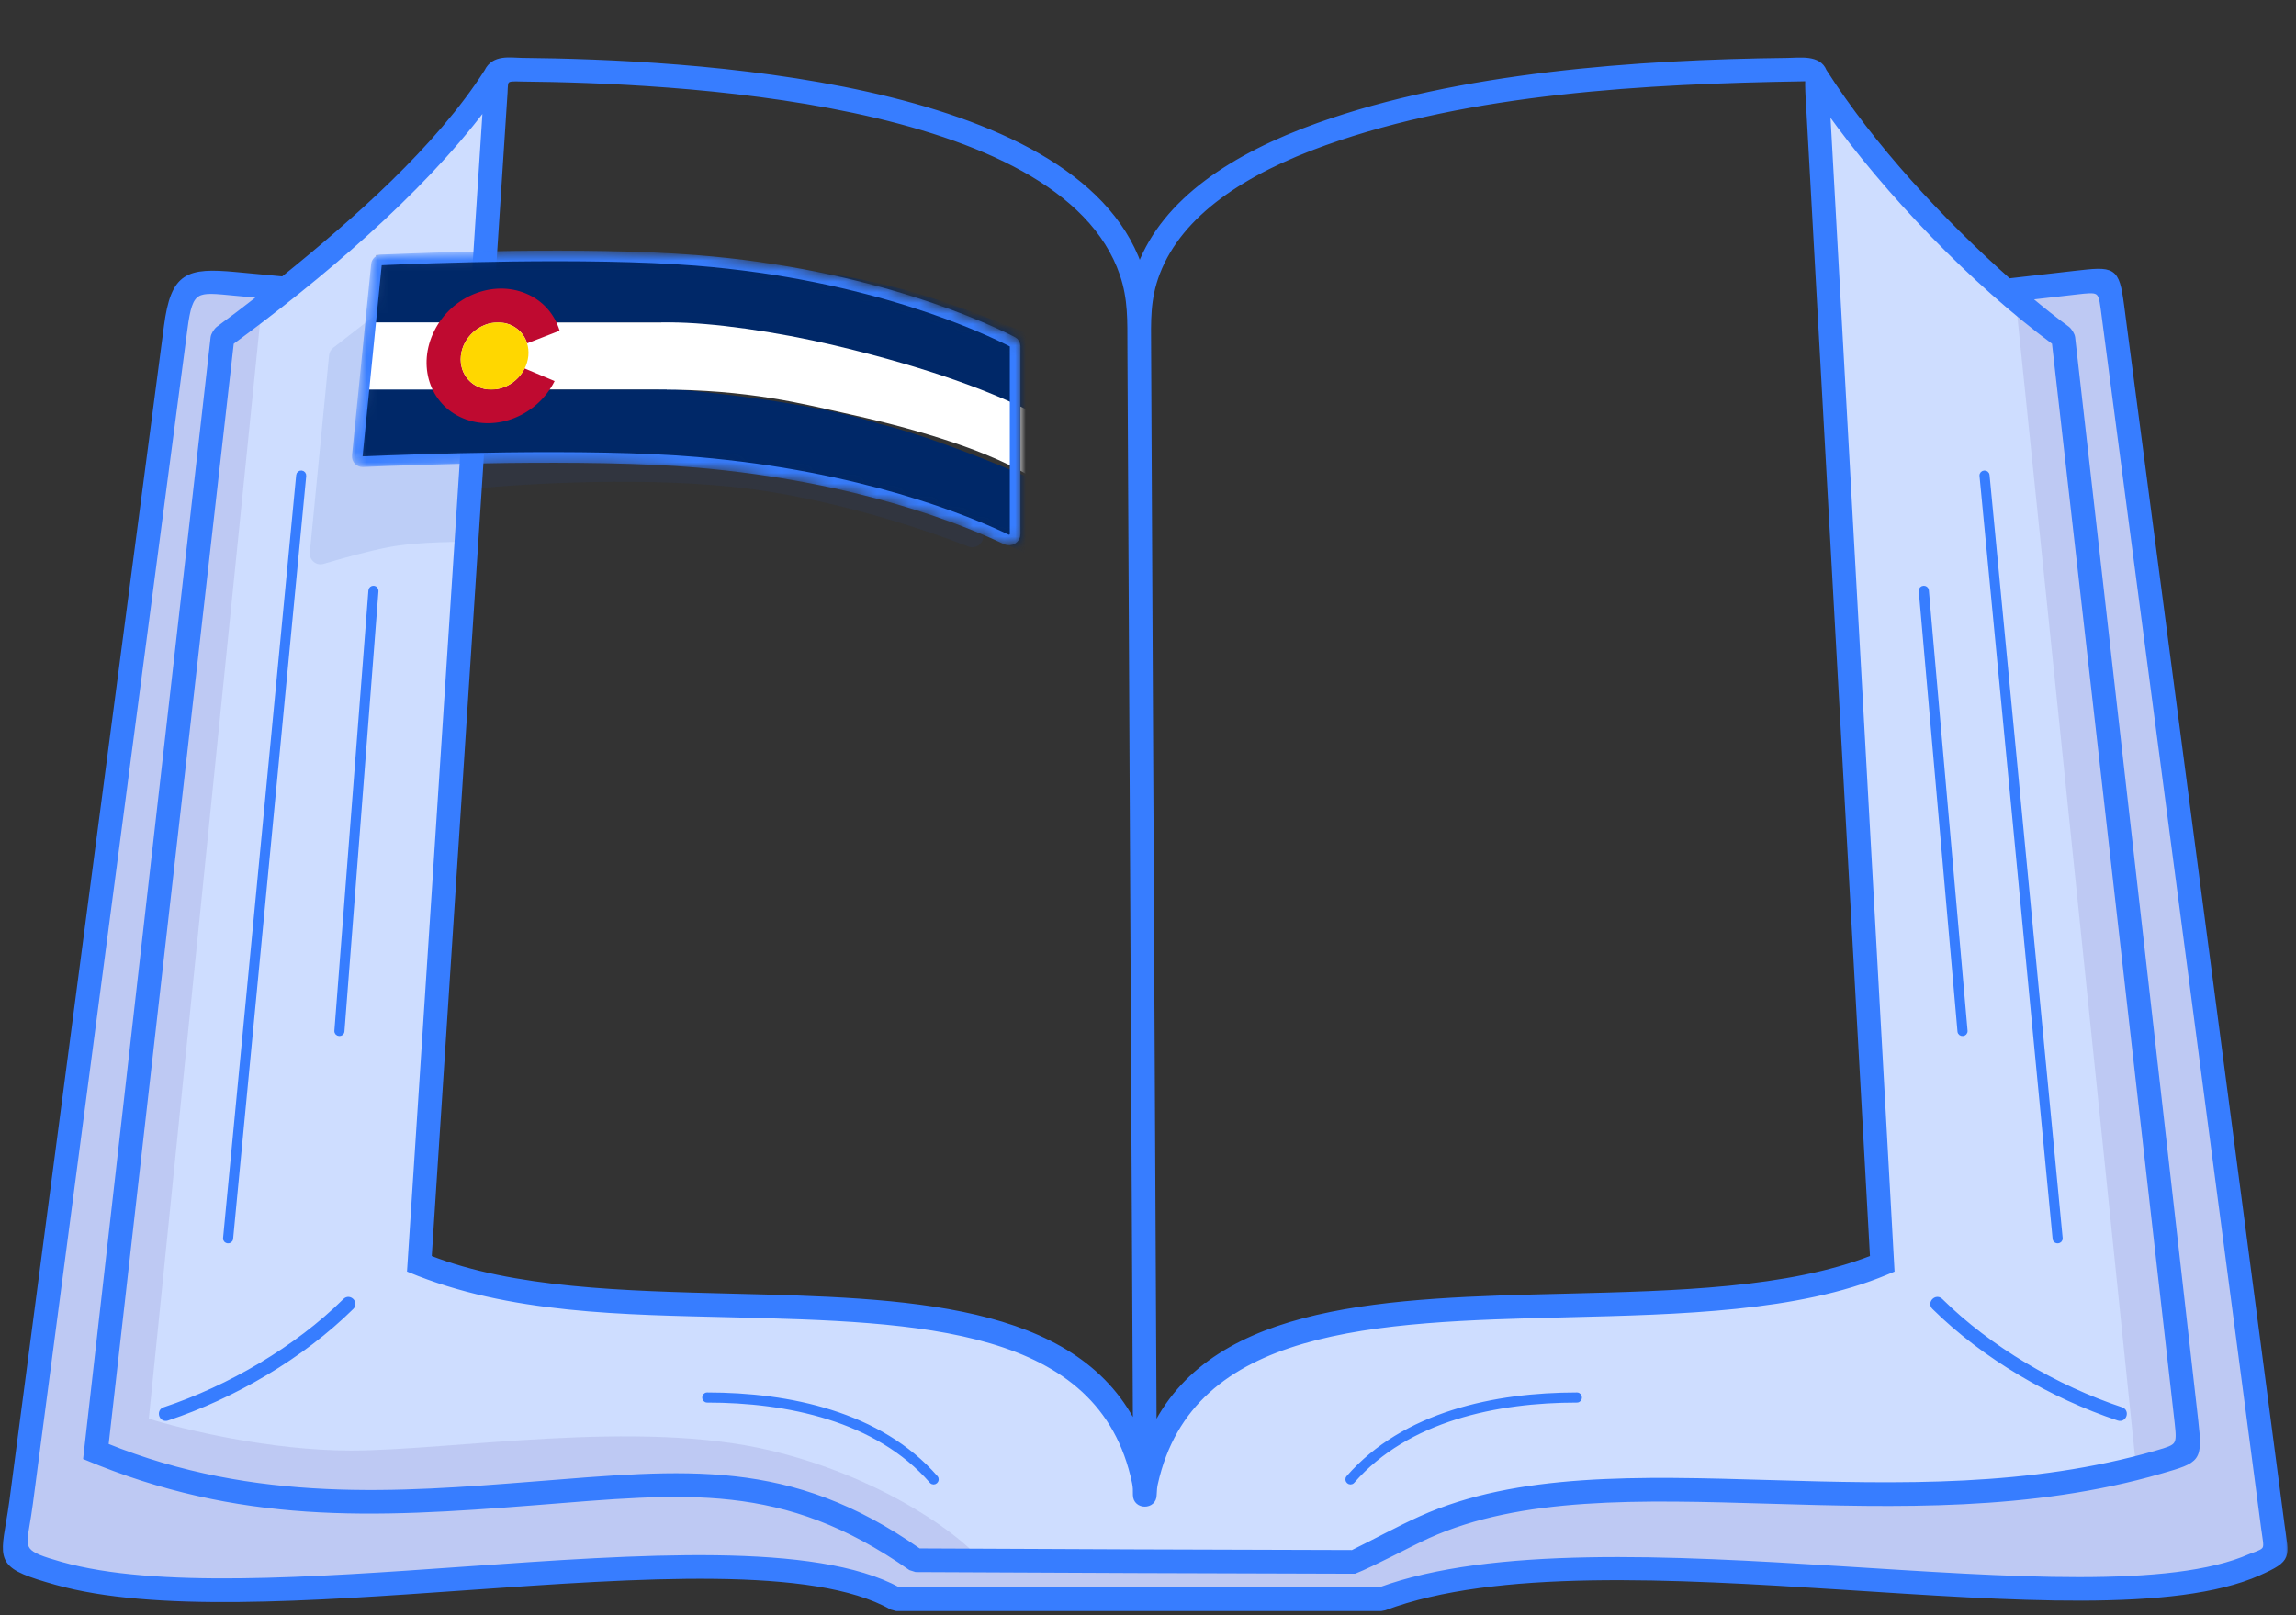 <svg width="216" height="152" viewBox="0 0 216 152" fill="none" xmlns="http://www.w3.org/2000/svg">
<rect x="0" y="0" width="216" height="152" fill="#333333" stroke="none"/>
<path d="M26.5 27.5L47 7L39.5 119L51.5 122L83 123L97 126.5L104.5 132.5L108 135.5L118.5 126.5L134 123L164 122L177 118.5L171 7L180 19.5L188.5 27.5L198.5 26.5L214 146.5L201 150L177 148H146.5L130.5 150H84L72 148L23.5 150L4.5 148L1.5 145.5L17 28.5L19.5 26.5L26.5 27.5Z" fill="#CEDDFF"/>
<g style="mix-blend-mode:multiply" opacity="0.1">
<path d="M14 133.5L24.5 30V27H17L1 146L17 151L49.5 149L74 147.5L84 151H128.5L136.5 149L152 147.5L183.5 149H207L214 146L198 27H189.5L201 138.5L185.5 141H144.5L128.5 146H91.5C89.333 143.833 82.5 138.9 72.5 136.5C60 133.5 42.5 136.5 33 136.5C25.4 136.5 17.167 134.5 14 133.5Z" fill="#2D1582"/>
</g>
<g style="mix-blend-mode:multiply" opacity="0.1">
<path d="M35.5 29.5L31.34 32.736C31.123 32.904 30.985 33.155 30.958 33.428L29.147 51.993C29.077 52.707 29.759 53.264 30.447 53.06C32.016 52.594 34.556 51.876 36.5 51.5C39.527 50.914 44 51 44 51L44.5 46C49.333 45.5 61.3 44.8 70.5 46C78.66 47.064 86.899 49.781 91.1 51.428C91.768 51.69 92.5 51.201 92.5 50.483V50L86 47.5L76 45L63 43H44.5H33.5L35.5 29.5Z" fill="#1B49AD"/>
</g>
<mask id="path-4-outside-1_16_44204" maskUnits="userSpaceOnUse" x="-0.53" y="4.605" width="216" height="148" fill="black">
<rect fill="white" x="-0.53" y="4.605" width="216" height="148"/>
<path d="M108.609 134.3C114.4 122.746 130.682 122.344 147.265 121.937C157.688 121.681 168.234 121.421 176.128 118.33L170.139 10.408C170.095 9.616 170.033 8.804 170.023 8.011C170.014 7.364 170.147 7.445 169.495 7.456C154.904 7.693 138.348 8.581 124.649 13.478C117.029 16.202 111.071 20.111 108.925 25.698C107.984 28.148 108.08 30.21 108.092 32.728L108.609 134.3L108.609 134.3ZM88.042 139.039C88.279 139.31 87.866 139.671 87.629 139.4C82.484 133.503 74.03 131.787 66.532 131.787C66.17 131.787 66.17 131.236 66.532 131.236C74.198 131.236 82.785 133.014 88.042 139.039V139.039ZM127.254 139.4C127.017 139.671 126.604 139.31 126.841 139.039C132.098 133.014 140.685 131.236 148.351 131.236C148.713 131.236 148.713 131.787 148.351 131.787C140.854 131.787 132.399 133.503 127.254 139.4V139.4ZM24.546 27.857L22.072 27.625C18.49 27.288 17.943 27.083 17.435 30.942L2.898 141.466C2.789 142.3 2.677 142.957 2.581 143.522C2.182 145.868 2.133 146.157 5.751 147.177C14.624 149.678 29.194 148.649 43.618 147.629C60.253 146.454 76.695 145.293 84.557 149.574H129.786C150.874 141.85 196.788 153.024 211.694 146.42C213.453 145.778 213.195 145.909 212.911 143.747L197.818 28.995C197.589 27.256 197.418 27.275 195.344 27.513L190.87 28.027C192.147 29.103 193.367 30.068 194.494 30.893C194.719 31.058 194.993 31.483 195.023 31.76L206.599 133.637C207.029 137.425 206.86 137.441 203.279 138.479C191.031 142.03 178.308 141.655 166.428 141.304C154.287 140.947 143.04 140.615 134.306 144.584C132.607 145.356 129.139 147.227 127.445 147.892C113.68 147.86 99.928 147.807 86.163 147.736L85.644 147.571C73.653 139.178 64.568 140.319 50.221 141.454C35.004 142.658 22.509 143.261 8.034 137.17L20.011 31.76C20.042 31.483 20.315 31.058 20.541 30.893C21.725 30.026 23.081 29.003 24.545 27.857H24.546ZM171.973 10.418L178.027 119.53L177.429 119.78C169.168 123.227 158.173 123.497 147.308 123.764C129.375 124.205 112.051 124.689 108.73 139.61C108.664 139.905 108.632 140.221 108.615 140.676C108.615 141.882 106.78 141.882 106.78 140.676C106.78 140.229 106.79 139.964 106.698 139.525C103.581 124.634 86.467 124.203 68.882 123.764C58.808 123.512 47.928 123.463 38.498 119.527L45.626 10.077C39.45 18.285 30.028 26.193 21.799 32.24L10.008 136.014C23.983 141.692 37.639 140.611 50.078 139.627C64.607 138.477 74.212 137.34 86.457 145.91C100.053 145.98 113.638 146.032 127.235 146.064C129.353 145.027 131.526 143.828 133.654 142.869C142.739 138.778 154.158 139.114 166.478 139.477C178.755 139.839 190.969 140.143 202.9 136.686C204.937 136.096 205.032 136.068 204.779 133.838L193.235 32.239C185.614 26.609 177.5 18.175 171.973 10.418L171.973 10.418ZM188.992 26.399L195.136 25.694C198.86 25.266 199.167 25.231 199.631 28.759L214.724 143.51C215.118 146.51 215.547 146.716 212.49 148.07C196.745 155.047 151.077 143.537 130.256 151.347L129.937 151.408H84.327L83.876 151.286C76.588 147.136 60.264 148.289 43.747 149.457C29.166 150.487 14.438 151.528 5.257 148.939C0.053 147.472 0.132 147.007 0.775 143.221C0.874 142.64 0.989 141.964 1.085 141.23L15.623 30.706C16.268 25.801 17.622 25.372 22.209 25.802L26.61 26.216C33.318 20.797 41.146 13.954 45.766 6.71C46.433 5.304 48.042 5.636 49.078 5.646C64.445 5.796 101.053 7.553 107.219 24.994C109.569 18.875 115.924 14.65 124.033 11.751C137.276 7.017 153.998 5.807 168.176 5.65C169.312 5.637 171.126 5.345 171.647 6.68C176.171 13.771 182.684 20.788 188.992 26.399H188.992ZM28.063 44.725C28.077 44.574 28.211 44.464 28.362 44.478C28.512 44.492 28.623 44.626 28.609 44.777L21.732 116.559C21.698 116.918 21.152 116.867 21.186 116.508L28.063 44.725ZM34.857 55.575C34.868 55.424 35 55.31 35.152 55.321C35.303 55.333 35.417 55.465 35.405 55.616L32.206 97.046C32.179 97.406 31.631 97.365 31.657 97.005L34.857 55.575ZM32.453 122.379C32.882 121.955 33.527 122.607 33.098 123.031C28.407 127.671 21.994 131.41 15.745 133.486C15.175 133.675 14.889 132.808 15.459 132.619C21.569 130.589 27.866 126.916 32.453 122.379V122.379ZM47.55 8.703L40.41 118.333C48.294 121.42 58.688 121.681 68.925 121.937C85.159 122.343 101.009 122.74 106.781 134.144L106.264 32.567C106.253 30.22 106.337 28.161 105.549 25.836C99.877 9.108 62.791 7.607 49.063 7.473C47.506 7.418 47.607 7.491 47.55 8.703H47.55ZM186.426 44.776C186.392 44.417 186.938 44.366 186.972 44.725L193.849 116.508C193.883 116.867 193.337 116.918 193.303 116.559L186.426 44.776ZM180.712 55.619C180.681 55.258 181.229 55.211 181.261 55.572L184.902 97.001C184.933 97.362 184.385 97.409 184.353 97.049L180.712 55.619ZM181.937 123.031C181.508 122.607 182.153 121.955 182.582 122.379C187.168 126.916 193.466 130.589 199.576 132.619C200.146 132.808 199.86 133.675 199.289 133.486C193.041 131.41 186.628 127.671 181.937 123.031V123.031Z"/>
</mask>
<path d="M108.609 134.3C114.4 122.746 130.682 122.344 147.265 121.937C157.688 121.681 168.234 121.421 176.128 118.33L170.139 10.408C170.095 9.616 170.033 8.804 170.023 8.011C170.014 7.364 170.147 7.445 169.495 7.456C154.904 7.693 138.348 8.581 124.649 13.478C117.029 16.202 111.071 20.111 108.925 25.698C107.984 28.148 108.08 30.21 108.092 32.728L108.609 134.3L108.609 134.3ZM88.042 139.039C88.279 139.31 87.866 139.671 87.629 139.4C82.484 133.503 74.03 131.787 66.532 131.787C66.17 131.787 66.17 131.236 66.532 131.236C74.198 131.236 82.785 133.014 88.042 139.039V139.039ZM127.254 139.4C127.017 139.671 126.604 139.31 126.841 139.039C132.098 133.014 140.685 131.236 148.351 131.236C148.713 131.236 148.713 131.787 148.351 131.787C140.854 131.787 132.399 133.503 127.254 139.4V139.4ZM24.546 27.857L22.072 27.625C18.49 27.288 17.943 27.083 17.435 30.942L2.898 141.466C2.789 142.3 2.677 142.957 2.581 143.522C2.182 145.868 2.133 146.157 5.751 147.177C14.624 149.678 29.194 148.649 43.618 147.629C60.253 146.454 76.695 145.293 84.557 149.574H129.786C150.874 141.85 196.788 153.024 211.694 146.42C213.453 145.778 213.195 145.909 212.911 143.747L197.818 28.995C197.589 27.256 197.418 27.275 195.344 27.513L190.87 28.027C192.147 29.103 193.367 30.068 194.494 30.893C194.719 31.058 194.993 31.483 195.023 31.76L206.599 133.637C207.029 137.425 206.86 137.441 203.279 138.479C191.031 142.03 178.308 141.655 166.428 141.304C154.287 140.947 143.04 140.615 134.306 144.584C132.607 145.356 129.139 147.227 127.445 147.892C113.68 147.86 99.928 147.807 86.163 147.736L85.644 147.571C73.653 139.178 64.568 140.319 50.221 141.454C35.004 142.658 22.509 143.261 8.034 137.17L20.011 31.76C20.042 31.483 20.315 31.058 20.541 30.893C21.725 30.026 23.081 29.003 24.545 27.857H24.546ZM171.973 10.418L178.027 119.53L177.429 119.78C169.168 123.227 158.173 123.497 147.308 123.764C129.375 124.205 112.051 124.689 108.73 139.61C108.664 139.905 108.632 140.221 108.615 140.676C108.615 141.882 106.78 141.882 106.78 140.676C106.78 140.229 106.79 139.964 106.698 139.525C103.581 124.634 86.467 124.203 68.882 123.764C58.808 123.512 47.928 123.463 38.498 119.527L45.626 10.077C39.45 18.285 30.028 26.193 21.799 32.24L10.008 136.014C23.983 141.692 37.639 140.611 50.078 139.627C64.607 138.477 74.212 137.34 86.457 145.91C100.053 145.98 113.638 146.032 127.235 146.064C129.353 145.027 131.526 143.828 133.654 142.869C142.739 138.778 154.158 139.114 166.478 139.477C178.755 139.839 190.969 140.143 202.9 136.686C204.937 136.096 205.032 136.068 204.779 133.838L193.235 32.239C185.614 26.609 177.5 18.175 171.973 10.418L171.973 10.418ZM188.992 26.399L195.136 25.694C198.86 25.266 199.167 25.231 199.631 28.759L214.724 143.51C215.118 146.51 215.547 146.716 212.49 148.07C196.745 155.047 151.077 143.537 130.256 151.347L129.937 151.408H84.327L83.876 151.286C76.588 147.136 60.264 148.289 43.747 149.457C29.166 150.487 14.438 151.528 5.257 148.939C0.053 147.472 0.132 147.007 0.775 143.221C0.874 142.64 0.989 141.964 1.085 141.23L15.623 30.706C16.268 25.801 17.622 25.372 22.209 25.802L26.61 26.216C33.318 20.797 41.146 13.954 45.766 6.71C46.433 5.304 48.042 5.636 49.078 5.646C64.445 5.796 101.053 7.553 107.219 24.994C109.569 18.875 115.924 14.65 124.033 11.751C137.276 7.017 153.998 5.807 168.176 5.65C169.312 5.637 171.126 5.345 171.647 6.68C176.171 13.771 182.684 20.788 188.992 26.399H188.992ZM28.063 44.725C28.077 44.574 28.211 44.464 28.362 44.478C28.512 44.492 28.623 44.626 28.609 44.777L21.732 116.559C21.698 116.918 21.152 116.867 21.186 116.508L28.063 44.725ZM34.857 55.575C34.868 55.424 35 55.31 35.152 55.321C35.303 55.333 35.417 55.465 35.405 55.616L32.206 97.046C32.179 97.406 31.631 97.365 31.657 97.005L34.857 55.575ZM32.453 122.379C32.882 121.955 33.527 122.607 33.098 123.031C28.407 127.671 21.994 131.41 15.745 133.486C15.175 133.675 14.889 132.808 15.459 132.619C21.569 130.589 27.866 126.916 32.453 122.379V122.379ZM47.55 8.703L40.41 118.333C48.294 121.42 58.688 121.681 68.925 121.937C85.159 122.343 101.009 122.74 106.781 134.144L106.264 32.567C106.253 30.22 106.337 28.161 105.549 25.836C99.877 9.108 62.791 7.607 49.063 7.473C47.506 7.418 47.607 7.491 47.55 8.703H47.55ZM186.426 44.776C186.392 44.417 186.938 44.366 186.972 44.725L193.849 116.508C193.883 116.867 193.337 116.918 193.303 116.559L186.426 44.776ZM180.712 55.619C180.681 55.258 181.229 55.211 181.261 55.572L184.902 97.001C184.933 97.362 184.385 97.409 184.353 97.049L180.712 55.619ZM181.937 123.031C181.508 122.607 182.153 121.955 182.582 122.379C187.168 126.916 193.466 130.589 199.576 132.619C200.146 132.808 199.86 133.675 199.289 133.486C193.041 131.41 186.628 127.671 181.937 123.031V123.031Z" fill="#377DFF"/>
<path d="M108.609 134.3C114.4 122.746 130.682 122.344 147.265 121.937C157.688 121.681 168.234 121.421 176.128 118.33L170.139 10.408C170.095 9.616 170.033 8.804 170.023 8.011C170.014 7.364 170.147 7.445 169.495 7.456C154.904 7.693 138.348 8.581 124.649 13.478C117.029 16.202 111.071 20.111 108.925 25.698C107.984 28.148 108.08 30.21 108.092 32.728L108.609 134.3L108.609 134.3ZM88.042 139.039C88.279 139.31 87.866 139.671 87.629 139.4C82.484 133.503 74.03 131.787 66.532 131.787C66.17 131.787 66.17 131.236 66.532 131.236C74.198 131.236 82.785 133.014 88.042 139.039V139.039ZM127.254 139.4C127.017 139.671 126.604 139.31 126.841 139.039C132.098 133.014 140.685 131.236 148.351 131.236C148.713 131.236 148.713 131.787 148.351 131.787C140.854 131.787 132.399 133.503 127.254 139.4V139.4ZM24.546 27.857L22.072 27.625C18.49 27.288 17.943 27.083 17.435 30.942L2.898 141.466C2.789 142.3 2.677 142.957 2.581 143.522C2.182 145.868 2.133 146.157 5.751 147.177C14.624 149.678 29.194 148.649 43.618 147.629C60.253 146.454 76.695 145.293 84.557 149.574H129.786C150.874 141.85 196.788 153.024 211.694 146.42C213.453 145.778 213.195 145.909 212.911 143.747L197.818 28.995C197.589 27.256 197.418 27.275 195.344 27.513L190.87 28.027C192.147 29.103 193.367 30.068 194.494 30.893C194.719 31.058 194.993 31.483 195.023 31.76L206.599 133.637C207.029 137.425 206.86 137.441 203.279 138.479C191.031 142.03 178.308 141.655 166.428 141.304C154.287 140.947 143.04 140.615 134.306 144.584C132.607 145.356 129.139 147.227 127.445 147.892C113.68 147.86 99.928 147.807 86.163 147.736L85.644 147.571C73.653 139.178 64.568 140.319 50.221 141.454C35.004 142.658 22.509 143.261 8.034 137.17L20.011 31.76C20.042 31.483 20.315 31.058 20.541 30.893C21.725 30.026 23.081 29.003 24.545 27.857H24.546ZM171.973 10.418L178.027 119.53L177.429 119.78C169.168 123.227 158.173 123.497 147.308 123.764C129.375 124.205 112.051 124.689 108.73 139.61C108.664 139.905 108.632 140.221 108.615 140.676C108.615 141.882 106.78 141.882 106.78 140.676C106.78 140.229 106.79 139.964 106.698 139.525C103.581 124.634 86.467 124.203 68.882 123.764C58.808 123.512 47.928 123.463 38.498 119.527L45.626 10.077C39.45 18.285 30.028 26.193 21.799 32.24L10.008 136.014C23.983 141.692 37.639 140.611 50.078 139.627C64.607 138.477 74.212 137.34 86.457 145.91C100.053 145.98 113.638 146.032 127.235 146.064C129.353 145.027 131.526 143.828 133.654 142.869C142.739 138.778 154.158 139.114 166.478 139.477C178.755 139.839 190.969 140.143 202.9 136.686C204.937 136.096 205.032 136.068 204.779 133.838L193.235 32.239C185.614 26.609 177.5 18.175 171.973 10.418L171.973 10.418ZM188.992 26.399L195.136 25.694C198.86 25.266 199.167 25.231 199.631 28.759L214.724 143.51C215.118 146.51 215.547 146.716 212.49 148.07C196.745 155.047 151.077 143.537 130.256 151.347L129.937 151.408H84.327L83.876 151.286C76.588 147.136 60.264 148.289 43.747 149.457C29.166 150.487 14.438 151.528 5.257 148.939C0.053 147.472 0.132 147.007 0.775 143.221C0.874 142.64 0.989 141.964 1.085 141.23L15.623 30.706C16.268 25.801 17.622 25.372 22.209 25.802L26.61 26.216C33.318 20.797 41.146 13.954 45.766 6.71C46.433 5.304 48.042 5.636 49.078 5.646C64.445 5.796 101.053 7.553 107.219 24.994C109.569 18.875 115.924 14.65 124.033 11.751C137.276 7.017 153.998 5.807 168.176 5.65C169.312 5.637 171.126 5.345 171.647 6.68C176.171 13.771 182.684 20.788 188.992 26.399H188.992ZM28.063 44.725C28.077 44.574 28.211 44.464 28.362 44.478C28.512 44.492 28.623 44.626 28.609 44.777L21.732 116.559C21.698 116.918 21.152 116.867 21.186 116.508L28.063 44.725ZM34.857 55.575C34.868 55.424 35 55.31 35.152 55.321C35.303 55.333 35.417 55.465 35.405 55.616L32.206 97.046C32.179 97.406 31.631 97.365 31.657 97.005L34.857 55.575ZM32.453 122.379C32.882 121.955 33.527 122.607 33.098 123.031C28.407 127.671 21.994 131.41 15.745 133.486C15.175 133.675 14.889 132.808 15.459 132.619C21.569 130.589 27.866 126.916 32.453 122.379V122.379ZM47.55 8.703L40.41 118.333C48.294 121.42 58.688 121.681 68.925 121.937C85.159 122.343 101.009 122.74 106.781 134.144L106.264 32.567C106.253 30.22 106.337 28.161 105.549 25.836C99.877 9.108 62.791 7.607 49.063 7.473C47.506 7.418 47.607 7.491 47.55 8.703H47.55ZM186.426 44.776C186.392 44.417 186.938 44.366 186.972 44.725L193.849 116.508C193.883 116.867 193.337 116.918 193.303 116.559L186.426 44.776ZM180.712 55.619C180.681 55.258 181.229 55.211 181.261 55.572L184.902 97.001C184.933 97.362 184.385 97.409 184.353 97.049L180.712 55.619ZM181.937 123.031C181.508 122.607 182.153 121.955 182.582 122.379C187.168 126.916 193.466 130.589 199.576 132.619C200.146 132.808 199.86 133.675 199.289 133.486C193.041 131.41 186.628 127.671 181.937 123.031V123.031Z" stroke="#377DFF" stroke-width="0.4" mask="url(#path-4-outside-1_16_44204)"/>
<mask id="mask0_16_44204" style="mask-type:alpha" maskUnits="userSpaceOnUse" x="33" y="23" width="63" height="29">
<path d="M35.412 24.905C35.437 24.657 35.636 24.47 35.878 24.459C39.667 24.29 55.136 23.683 65.461 24.498C82.043 25.807 92.874 30.944 95.258 32.171C95.404 32.247 95.5 32.401 95.5 32.583V50.271C95.5 50.652 95.058 50.944 94.677 50.762C90.98 48.993 80.869 44.815 65.543 43.502C55.311 42.624 38.616 43.254 34.126 43.448C33.827 43.461 33.582 43.206 33.613 42.894L35.412 24.905Z" fill="#002868" stroke="#377DFF"/>
</mask>
<g mask="url(#mask0_16_44204)">
<path d="M77.304 45.4C96.063 49.9 100.506 54.9 100.506 54.9L101 46.76C101 46.76 89.348 41.466 82.734 39.89C75.5 37.5 62 36.5 62 36.5L62 43.24C65.949 43.24 71.933 44.112 77.304 45.4Z" fill="#002868"/>
<path d="M80 39C95.277 42.395 98.5 46 98.5 46L101.5 39.66C101.5 39.66 89.699 34.366 83 32.79C74.992 30.906 62.226 30 62.226 30L62 36.66C70.5 36.66 75.5 38 80 39Z" fill="white"/>
<path d="M78.5 32.5C97.5 37 102 42 102 42L102.5 33.86C102.5 33.86 90.699 28.566 84 26.99C76.5 24.99 63.226 24 63.226 24L63 30.34C67 30.34 73.06 31.212 78.5 32.5Z" fill="#002868"/>
<path d="M63.369 30.34H34.756L34.126 36.68H62.739L63.369 30.34Z" fill="white"/>
<path d="M62.741 36.66H34.128L33.497 42.999H62.11L62.741 36.66Z" fill="#002868"/>
<path d="M63.999 24H35.387L34.756 30.339H63.369L63.999 24Z" fill="#002868"/>
<path d="M46.215 36.661C44.45 36.661 43.183 35.241 43.356 33.501C43.529 31.761 45.096 30.34 46.844 30.34C48.181 30.34 49.24 31.157 49.589 32.311L52.649 31.121C52.166 29.523 51.026 28.262 49.485 27.623C46.353 26.309 42.49 27.872 40.865 31.121C39.223 34.371 40.424 38.064 43.558 39.361C46.689 40.675 50.553 39.112 52.177 35.862L49.354 34.673C48.774 35.845 47.552 36.661 46.215 36.661Z" fill="#BF0A30"/>
<path d="M46.215 36.661C47.967 36.661 49.529 35.246 49.703 33.501C49.876 31.755 48.596 30.34 46.844 30.34C45.091 30.34 43.53 31.755 43.356 33.501C43.182 35.246 44.462 36.661 46.215 36.661Z" fill="#FFD700"/>
<path d="M35.412 24.905C35.437 24.657 35.636 24.47 35.878 24.459C39.667 24.29 55.136 23.683 65.461 24.498C82.043 25.807 92.874 30.944 95.258 32.171C95.404 32.247 95.5 32.401 95.5 32.583V50.271C95.5 50.652 95.058 50.944 94.677 50.762C90.98 48.993 80.869 44.815 65.543 43.502C55.311 42.624 38.616 43.254 34.126 43.448C33.827 43.461 33.582 43.206 33.613 42.894L35.412 24.905Z" stroke="#377DFF"/>
</g>
</svg>
